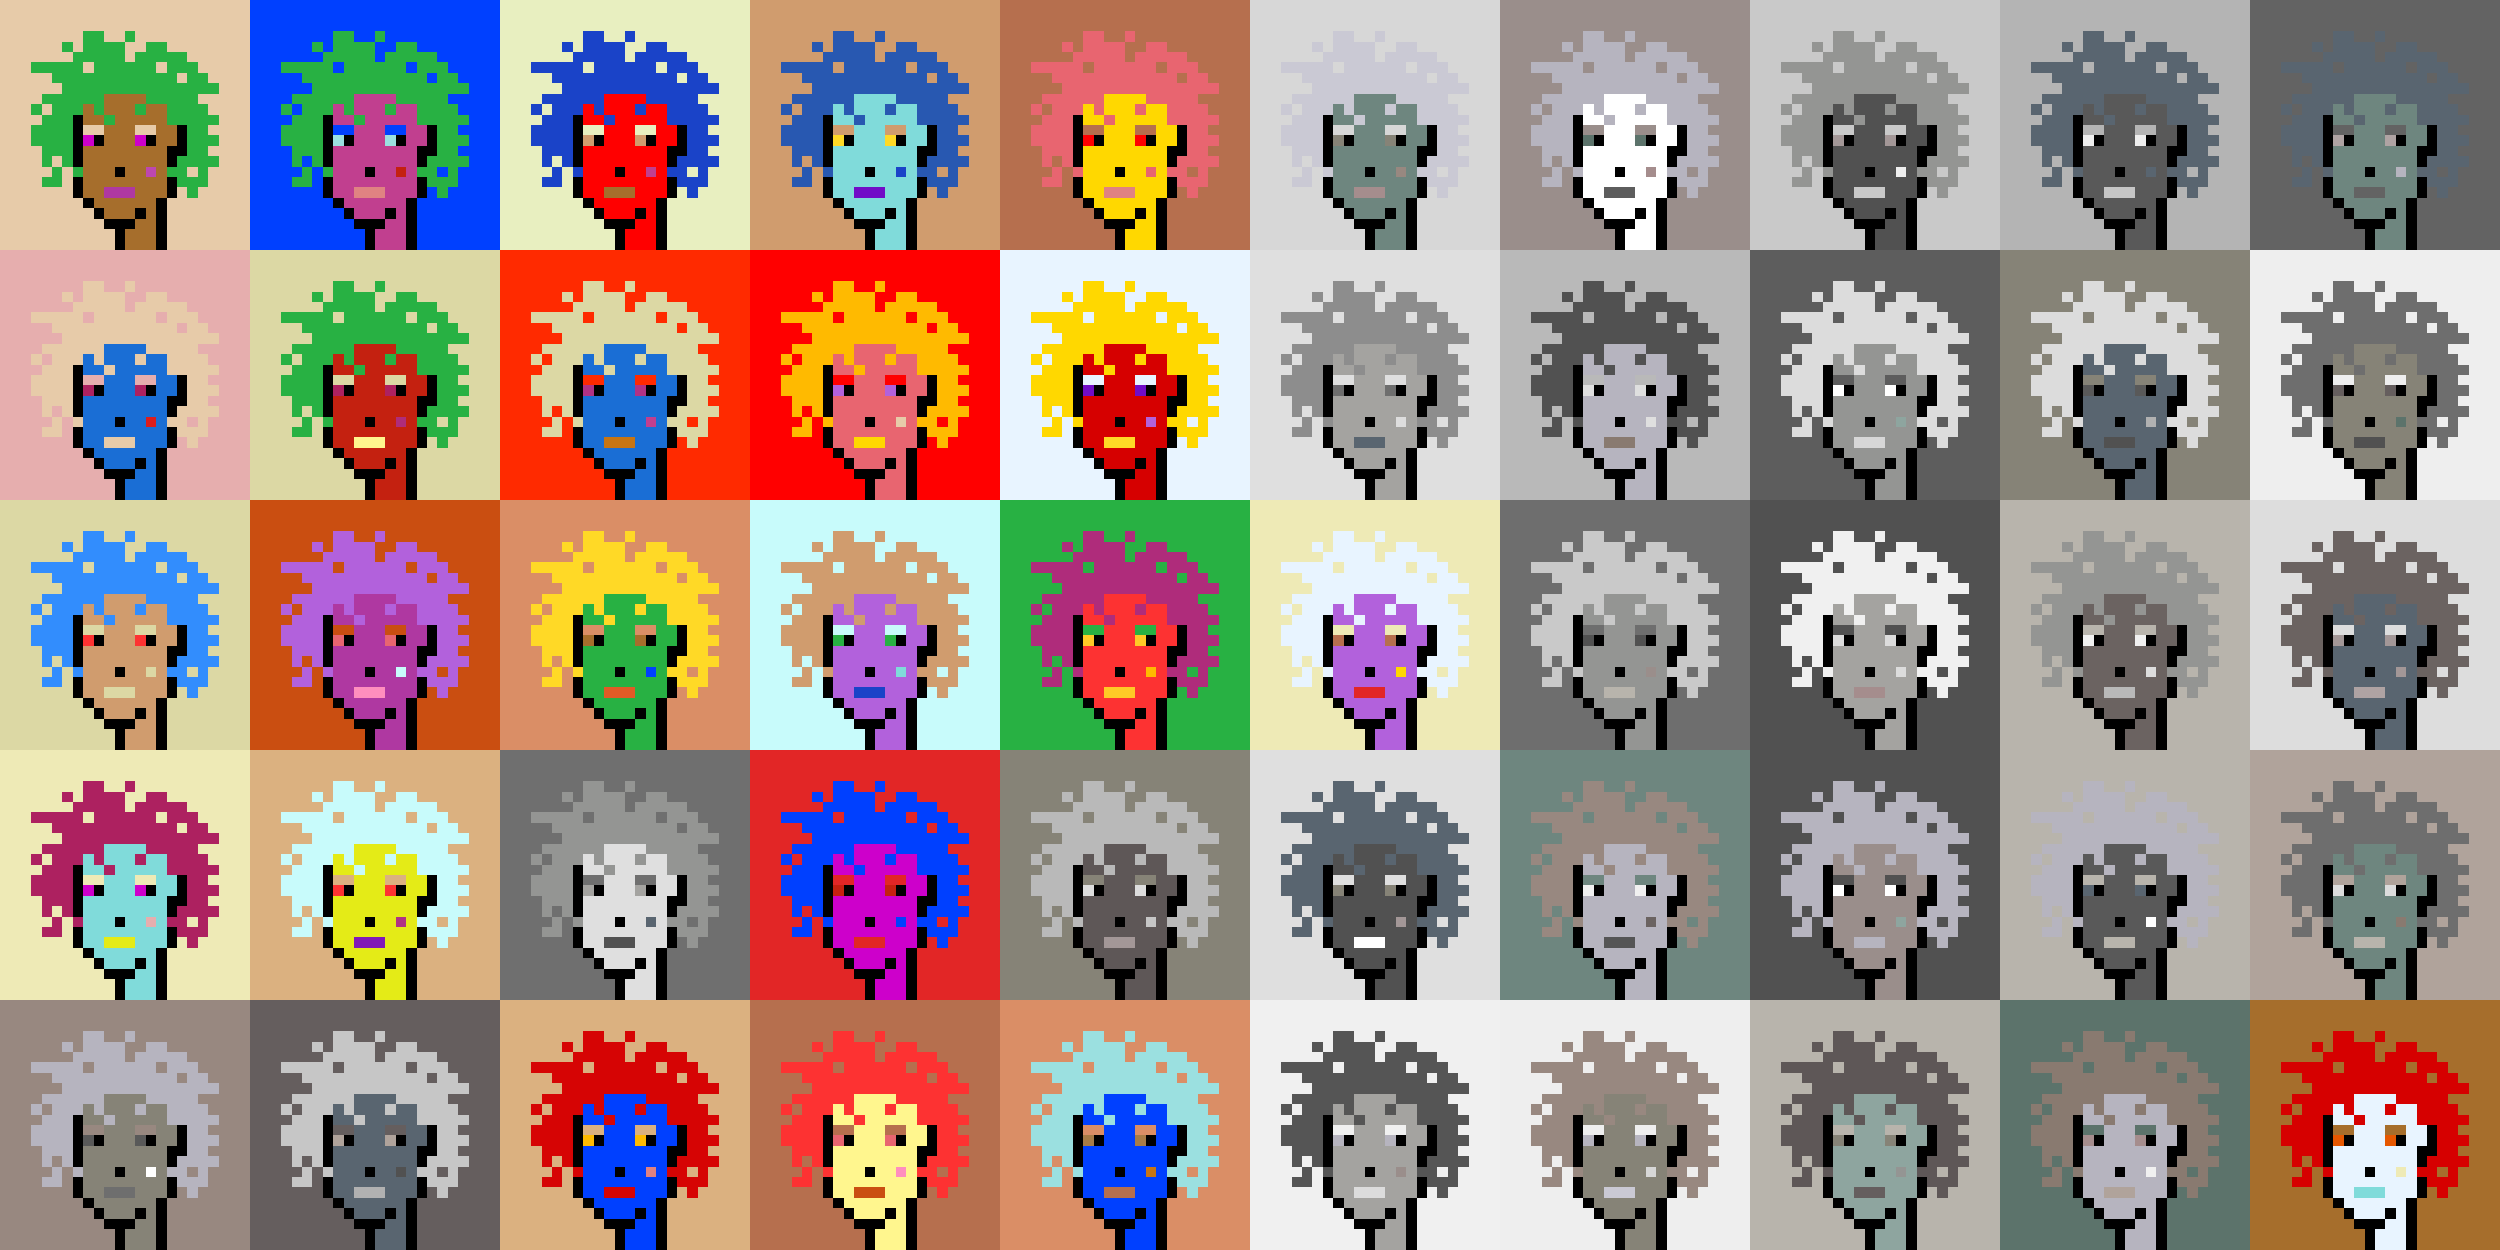 <svg shape-rendering="crispEdges" viewBox="0 0 240 120" xmlns="http://www.w3.org/2000/svg"><rect x="0" y="0" width="240" height="120" fill="#333333" stroke="none"/><style>rect{width:1px;height:1px}rect.bg{width:24px;height:24px}.c1{fill:#e7cba9}.c2{fill:#da8e66}.c3{fill:#ffd800}.c4{fill:#d60404}.c5{fill:#e86570}.c6{fill:#c77514}.c7{fill:#dc1d1d}.c8{fill:#ffc926}.c9{fill:#1a6ed5}.c10{fill:#d09c6e}.c11{fill:#fff68e}.c12{fill:#d29d60}.c13{fill:#80dbda}.c14{fill:#bd47b0}.c15{fill:#b261dc}.c16{fill:#0040ff}.c17{fill:#1a43c8}.c18{fill:#ff8ebe}.c19{fill:#c28946}.c20{fill:#a77c47}.c21{fill:#ffba00}.c22{fill:#ad2160}.c23{fill:#e25b26}.c24{fill:#c42110}.c25{fill:#b03285}.c26{fill:#ca4e11}.c27{fill:#c13f8f}.c28{fill:#e8efc0}.c29{fill:#b66f4e}.c30{fill:#9be0e0}.c31{fill:#e22626}.c32{fill:#2858b1}.c33{fill:#e8f4ff}.c34{fill:#28b143}.c35{fill:#8119b7}.c36{fill:#a66e2c}.c37{fill:#e4eb17}.c38{fill:#ff0000}.c39{fill:#328dfd}.c40{fill:#e08282}.c41{fill:#dcd8a4}.c42{fill:#d60000}.c43{fill:#cd00cb}.c44{fill:#710cc7}.c45{fill:#dbb180}.c46{fill:#ffd926}.c47{fill:#e6aeae}.c48{fill:#eeeab6}.c49{fill:#e65700}.c50{fill:#c8fbfb}.c51{fill:#af2c7b}.c52{fill:#af38a1}.c53{fill:#ff2a00}.c54{fill:#fd3232}.c55{fill:#a39797}.c56{fill:#ffffff}.c57{fill:#6f6f6f}.c58{fill:#afa3a3}.c59{fill:#655e5e}.c60{fill:#897a70}.c61{fill:#a58d8d}.c62{fill:#f0f0f0}.c63{fill:#949593}.c64{fill:#5c736b}.c65{fill:#596570}.c66{fill:#8d8d8d}.c67{fill:#8ea59f}.c68{fill:#5e5757}.c69{fill:#555555}.c70{fill:#595959}.c71{fill:#5d5d5d}.c72{fill:#b8b4ac}.c73{fill:#b1b1b1}.c74{fill:#b0a39b}.c75{fill:#d7d7d7}.c76{fill:#515151}.c77{fill:#b9b9b9}.c78{fill:#9a8e8b}.c79{fill:#636363}.c80{fill:#c6c6c6}.c81{fill:#dddddd}.c82{fill:#6b6361}.c83{fill:#b4b4b4}.c84{fill:#cac9d4}.c85{fill:#dcdcdc}.c86{fill:#6e867f}.c87{fill:#999999}.c88{fill:#dfdfdf}.c89{fill:#c9c9c9}.c90{fill:#988880}.c91{fill:#b6b4bf}.c92{fill:#868377}.c93{fill:#a4a3a0}.c94{fill:#eeeeee}.c95{fill:#6e6e6e}.c96{fill:#6e984d}.c97{fill:#fff68e}.c98{fill:#000000}.c99{fill:#711010}.c100{fill:#dbb180}.c101{fill:#917656}.c102{fill:#5c8539}.c103{fill:#638596}.c104{fill:#7b7b7b}.c105{fill:#d0d0d0}.c106{fill:#aeaeae}.c107{fill:#5e5e5e}.c108{fill:#727272}.c109{fill:#747474}.c110{fill:#373737}</style><defs><g id="h"><rect x="12" y="3"/><rect x="9" y="3"/><rect x="8" y="3"/><rect x="15" y="4"/><rect x="14" y="4"/><rect x="11" y="4"/><rect x="10" y="4"/><rect x="9" y="4"/><rect x="8" y="4"/><rect x="6" y="4"/><rect x="17" y="5"/><rect x="16" y="5"/><rect x="15" y="5"/><rect x="14" y="5"/><rect x="13" y="5"/><rect x="11" y="5"/><rect x="10" y="5"/><rect x="9" y="5"/><rect x="8" y="5"/><rect x="7" y="5"/><rect x="18" y="6"/><rect x="17" y="6"/><rect x="16" y="6"/><rect x="14" y="6"/><rect x="13" y="6"/><rect x="12" y="6"/><rect x="11" y="6"/><rect x="10" y="6"/><rect x="9" y="6"/><rect x="7" y="6"/><rect x="6" y="6"/><rect x="5" y="6"/><rect x="4" y="6"/><rect x="3" y="6"/><rect x="19" y="7"/><rect x="18" y="7"/><rect x="16" y="7"/><rect x="15" y="7"/><rect x="14" y="7"/><rect x="13" y="7"/><rect x="12" y="7"/><rect x="11" y="7"/><rect x="10" y="7"/><rect x="9" y="7"/><rect x="8" y="7"/><rect x="7" y="7"/><rect x="6" y="7"/><rect x="5" y="7"/><rect x="20" y="8"/><rect x="19" y="8"/><rect x="18" y="8"/><rect x="17" y="8"/><rect x="16" y="8"/><rect x="15" y="8"/><rect x="14" y="8"/><rect x="13" y="8"/><rect x="12" y="8"/><rect x="11" y="8"/><rect x="10" y="8"/><rect x="9" y="8"/><rect x="8" y="8"/><rect x="7" y="8"/><rect x="6" y="8"/><rect x="18" y="9"/><rect x="17" y="9"/><rect x="16" y="9"/><rect x="15" y="9"/><rect x="14" y="9"/><rect x="9" y="9"/><rect x="8" y="9"/><rect x="7" y="9"/><rect x="6" y="9"/><rect x="5" y="9"/><rect x="4" y="9"/><rect x="19" y="10"/><rect x="18" y="10"/><rect x="17" y="10"/><rect x="16" y="10"/><rect x="13" y="10"/><rect x="9" y="10"/><rect x="7" y="10"/><rect x="6" y="10"/><rect x="5" y="10"/><rect x="3" y="10"/><rect x="20" y="11"/><rect x="19" y="11"/><rect x="18" y="11"/><rect x="17" y="11"/><rect x="16" y="11"/><rect x="10" y="11"/><rect x="6" y="11"/><rect x="5" y="11"/><rect x="4" y="11"/><rect x="19" y="12"/><rect x="18" y="12"/><rect x="6" y="12"/><rect x="5" y="12"/><rect x="4" y="12"/><rect x="3" y="12"/><rect x="20" y="13"/><rect x="19" y="13"/><rect x="18" y="13"/><rect x="6" y="13"/><rect x="5" y="13"/><rect x="4" y="13"/><rect x="3" y="13"/><rect x="19" y="14"/><rect x="18" y="14"/><rect x="6" y="14"/><rect x="5" y="14"/><rect x="4" y="14"/><rect x="20" y="15"/><rect x="19" y="15"/><rect x="18" y="15"/><rect x="17" y="15"/><rect x="6" y="15"/><rect x="4" y="15"/><rect x="19" y="16"/><rect x="17" y="16"/><rect x="16" y="16"/><rect x="7" y="16"/><rect x="5" y="16"/><rect x="19" y="17"/><rect x="18" y="17"/><rect x="17" y="17"/><rect x="5" y="17"/><rect x="4" y="17"/><rect x="18" y="18"/></g><g id="s"><rect x="13" y="9"/> <rect x="12" y="9"/> <rect x="11" y="9"/> <rect x="10" y="9"/> <rect x="15" y="10"/> <rect x="14" y="10"/> <rect x="12" y="10"/> <rect x="11" y="10"/> <rect x="10" y="10"/> <rect x="8" y="10"/> <rect x="15" y="11"/> <rect x="14" y="11"/> <rect x="13" y="11"/> <rect x="12" y="11"/> <rect x="11" y="11"/> <rect x="9" y="11"/> <rect x="8" y="11"/> <rect x="16" y="12"/> <rect x="15" y="12"/> <rect x="12" y="12"/> <rect x="11" y="12"/> <rect x="10" y="12"/> <rect x="16" y="13"/> <rect x="15" y="13"/> <rect x="12" y="13"/> <rect x="11" y="13"/> <rect x="10" y="13"/> <rect x="15" y="14"/> <rect x="14" y="14"/> <rect x="13" y="14"/> <rect x="12" y="14"/> <rect x="11" y="14"/> <rect x="10" y="14"/> <rect x="9" y="14"/> <rect x="8" y="14"/> <rect x="15" y="15"/> <rect x="14" y="15"/> <rect x="13" y="15"/> <rect x="12" y="15"/> <rect x="11" y="15"/> <rect x="10" y="15"/> <rect x="9" y="15"/> <rect x="8" y="15"/> <rect x="15" y="16"/> <rect x="13" y="16"/> <rect x="12" y="16"/> <rect x="10" y="16"/> <rect x="9" y="16"/> <rect x="8" y="16"/> <rect x="15" y="17"/> <rect x="14" y="17"/> <rect x="13" y="17"/> <rect x="12" y="17"/> <rect x="11" y="17"/> <rect x="10" y="17"/> <rect x="9" y="17"/> <rect x="8" y="17"/> <rect x="15" y="18"/> <rect x="14" y="18"/> <rect x="13" y="18"/> <rect x="9" y="18"/> <rect x="8" y="18"/> <rect x="14" y="19"/> <rect x="13" y="19"/> <rect x="12" y="19"/> <rect x="11" y="19"/> <rect x="10" y="19"/> <rect x="9" y="19"/> <rect x="14" y="20"/> <rect x="12" y="20"/> <rect x="11" y="20"/> <rect x="10" y="20"/> <rect x="14" y="21"/> <rect x="13" y="21"/> <rect x="14" y="22"/> <rect x="13" y="22"/> <rect x="12" y="22"/> <rect x="14" y="23"/> <rect x="13" y="23"/> <rect x="12" y="23"/></g><g id="o"><rect x="7" y="11" /><rect x="17" y="12" /><rect x="7" y="12" /><rect x="17" y="13" /><rect x="14" y="13" /><rect x="9" y="13" /><rect x="7" y="13" /><rect x="17" y="14" /><rect x="16" y="14" /><rect x="7" y="14" /><rect x="16" y="15" /><rect x="7" y="15" /><rect x="11" y="16" /><rect x="16" y="17" /><rect x="7" y="17" /><rect x="16" y="18" /><rect x="7" y="18" /><rect x="15" y="19" /><rect x="8" y="19" /><rect x="15" y="20" /><rect x="13" y="20" /><rect x="9" y="20" /><rect x="15" y="21" /><rect x="12" y="21" /><rect x="11" y="21" /><rect x="10" y="21" /><rect x="15" y="22" /><rect x="11" y="22" /><rect x="15" y="23" /><rect x="11" y="23" /></g><g id="de"><rect x="14" y="12" /><rect x="13" y="12" /><rect x="9" y="12" /><rect x="8" y="12" /></g><g id="le"><rect x="13" y="13" /><rect x="8" y="13" /></g><g id="l"><rect x="12" y="18" /><rect x="11" y="18" /><rect x="10" y="18" /></g><g id="m"><rect x="14" y="16" /></g></defs><g transform="translate(0, 0)"><rect class="bg c1"></rect><use href="#h" class="c34" /><use href="#s" class="c36" /><use href="#de" class="c1" /><use href="#le" class="c43" /><use href="#m" class="c14" /><use href="#l" class="c52" /><use href="#o" fill="black" /></g><g transform="translate(24, 0)"><rect class="bg c16"></rect><use href="#h" class="c34" /><use href="#s" class="c27" /><use href="#de" class="c16" /><use href="#le" class="c30" /><use href="#m" class="c24" /><use href="#l" class="c40" /><use href="#o" fill="black" /></g><g transform="translate(48, 0)"><rect class="bg c28"></rect><use href="#h" class="c17" /><use href="#s" class="c38" /><use href="#de" class="c28" /><use href="#le" class="c10" /><use href="#m" class="c27" /><use href="#l" class="c36" /><use href="#o" fill="black" /></g><g transform="translate(72, 0)"><rect class="bg c10"></rect><use href="#h" class="c32" /><use href="#s" class="c13" /><use href="#de" class="c10" /><use href="#le" class="c46" /><use href="#m" class="c17" /><use href="#l" class="c44" /><use href="#o" fill="black" /></g><g transform="translate(96, 0)"><rect class="bg c29"></rect><use href="#h" class="c5" /><use href="#s" class="c3" /><use href="#de" class="c29" /><use href="#le" class="c38" /><use href="#m" class="c5" /><use href="#l" class="c40" /><use href="#o" fill="black" /></g><g transform="translate(120, 0)"><rect class="bg c75"></rect><use href="#h" class="c84" /><use href="#s" class="c86" /><use href="#de" class="c75" /><use href="#le" class="c92" /><use href="#m" class="c90" /><use href="#l" class="c61" /><use href="#o" fill="black" /></g><g transform="translate(144, 0)"><rect class="bg c78"></rect><use href="#h" class="c91" /><use href="#s" class="c56" /><use href="#de" class="c78" /><use href="#le" class="c64" /><use href="#m" class="c61" /><use href="#l" class="c71" /><use href="#o" fill="black" /></g><g transform="translate(168, 0)"><rect class="bg c89"></rect><use href="#h" class="c63" /><use href="#s" class="c76" /><use href="#de" class="c89" /><use href="#le" class="c55" /><use href="#m" class="c94" /><use href="#l" class="c89" /><use href="#o" fill="black" /></g><g transform="translate(192, 0)"><rect class="bg c83"></rect><use href="#h" class="c65" /><use href="#s" class="c70" /><use href="#de" class="c83" /><use href="#le" class="c94" /><use href="#m" class="c65" /><use href="#l" class="c80" /><use href="#o" fill="black" /></g><g transform="translate(216, 0)"><rect class="bg c79"></rect><use href="#h" class="c65" /><use href="#s" class="c86" /><use href="#de" class="c79" /><use href="#le" class="c58" /><use href="#m" class="c91" /><use href="#l" class="c79" /><use href="#o" fill="black" /></g><g transform="translate(0, 24)"><rect class="bg c47"></rect><use href="#h" class="c1" /><use href="#s" class="c9" /><use href="#de" class="c47" /><use href="#le" class="c22" /><use href="#m" class="c7" /><use href="#l" class="c1" /><use href="#o" fill="black" /></g><g transform="translate(24, 24)"><rect class="bg c41"></rect><use href="#h" class="c34" /><use href="#s" class="c24" /><use href="#de" class="c41" /><use href="#le" class="c22" /><use href="#m" class="c51" /><use href="#l" class="c11" /><use href="#o" fill="black" /></g><g transform="translate(48, 24)"><rect class="bg c53"></rect><use href="#h" class="c41" /><use href="#s" class="c9" /><use href="#de" class="c53" /><use href="#le" class="c25" /><use href="#m" class="c27" /><use href="#l" class="c6" /><use href="#o" fill="black" /></g><g transform="translate(72, 24)"><rect class="bg c38"></rect><use href="#h" class="c21" /><use href="#s" class="c5" /><use href="#de" class="c38" /><use href="#le" class="c15" /><use href="#m" class="c1" /><use href="#l" class="c3" /><use href="#o" fill="black" /></g><g transform="translate(96, 24)"><rect class="bg c33"></rect><use href="#h" class="c3" /><use href="#s" class="c42" /><use href="#de" class="c33" /><use href="#le" class="c44" /><use href="#m" class="c15" /><use href="#l" class="c46" /><use href="#o" fill="black" /></g><g transform="translate(120, 24)"><rect class="bg c88"></rect><use href="#h" class="c66" /><use href="#s" class="c93" /><use href="#de" class="c88" /><use href="#le" class="c95" /><use href="#m" class="c81" /><use href="#l" class="c65" /><use href="#o" fill="black" /></g><g transform="translate(144, 24)"><rect class="bg c77"></rect><use href="#h" class="c76" /><use href="#s" class="c91" /><use href="#de" class="c77" /><use href="#le" class="c88" /><use href="#m" class="c88" /><use href="#l" class="c60" /><use href="#o" fill="black" /></g><g transform="translate(168, 24)"><rect class="bg c71"></rect><use href="#h" class="c85" /><use href="#s" class="c63" /><use href="#de" class="c71" /><use href="#le" class="c56" /><use href="#m" class="c67" /><use href="#l" class="c75" /><use href="#o" fill="black" /></g><g transform="translate(192, 24)"><rect class="bg c92"></rect><use href="#h" class="c85" /><use href="#s" class="c65" /><use href="#de" class="c92" /><use href="#le" class="c70" /><use href="#m" class="c73" /><use href="#l" class="c76" /><use href="#o" fill="black" /></g><g transform="translate(216, 24)"><rect class="bg c94"></rect><use href="#h" class="c95" /><use href="#s" class="c92" /><use href="#de" class="c94" /><use href="#le" class="c59" /><use href="#m" class="c64" /><use href="#l" class="c76" /><use href="#o" fill="black" /></g><g transform="translate(0, 48)"><rect class="bg c41"></rect><use href="#h" class="c39" /><use href="#s" class="c10" /><use href="#de" class="c41" /><use href="#le" class="c54" /><use href="#m" class="c41" /><use href="#l" class="c41" /><use href="#o" fill="black" /></g><g transform="translate(24, 48)"><rect class="bg c26"></rect><use href="#h" class="c15" /><use href="#s" class="c52" /><use href="#de" class="c26" /><use href="#le" class="c5" /><use href="#m" class="c50" /><use href="#l" class="c18" /><use href="#o" fill="black" /></g><g transform="translate(48, 48)"><rect class="bg c2"></rect><use href="#h" class="c46" /><use href="#s" class="c34" /><use href="#de" class="c2" /><use href="#le" class="c36" /><use href="#m" class="c16" /><use href="#l" class="c23" /><use href="#o" fill="black" /></g><g transform="translate(72, 48)"><rect class="bg c50"></rect><use href="#h" class="c10" /><use href="#s" class="c15" /><use href="#de" class="c50" /><use href="#le" class="c34" /><use href="#m" class="c13" /><use href="#l" class="c17" /><use href="#o" fill="black" /></g><g transform="translate(96, 48)"><rect class="bg c34"></rect><use href="#h" class="c51" /><use href="#s" class="c54" /><use href="#de" class="c34" /><use href="#le" class="c8" /><use href="#m" class="c21" /><use href="#l" class="c8" /><use href="#o" fill="black" /></g><g transform="translate(120, 48)"><rect class="bg c48"></rect><use href="#h" class="c33" /><use href="#s" class="c15" /><use href="#de" class="c48" /><use href="#le" class="c29" /><use href="#m" class="c3" /><use href="#l" class="c31" /><use href="#o" fill="black" /></g><g transform="translate(144, 48)"><rect class="bg c95"></rect><use href="#h" class="c89" /><use href="#s" class="c63" /><use href="#de" class="c95" /><use href="#le" class="c76" /><use href="#m" class="c78" /><use href="#l" class="c72" /><use href="#o" fill="black" /></g><g transform="translate(168, 48)"><rect class="bg c76"></rect><use href="#h" class="c62" /><use href="#s" class="c93" /><use href="#de" class="c76" /><use href="#le" class="c85" /><use href="#m" class="c85" /><use href="#l" class="c61" /><use href="#o" fill="black" /></g><g transform="translate(192, 48)"><rect class="bg c72"></rect><use href="#h" class="c63" /><use href="#s" class="c82" /><use href="#de" class="c72" /><use href="#le" class="c62" /><use href="#m" class="c81" /><use href="#l" class="c77" /><use href="#o" fill="black" /></g><g transform="translate(216, 48)"><rect class="bg c81"></rect><use href="#h" class="c82" /><use href="#s" class="c65" /><use href="#de" class="c81" /><use href="#le" class="c55" /><use href="#m" class="c55" /><use href="#l" class="c58" /><use href="#o" fill="black" /></g><g transform="translate(0, 72)"><rect class="bg c48"></rect><use href="#h" class="c22" /><use href="#s" class="c13" /><use href="#de" class="c48" /><use href="#le" class="c43" /><use href="#m" class="c47" /><use href="#l" class="c37" /><use href="#o" fill="black" /></g><g transform="translate(24, 72)"><rect class="bg c45"></rect><use href="#h" class="c50" /><use href="#s" class="c37" /><use href="#de" class="c45" /><use href="#le" class="c54" /><use href="#m" class="c25" /><use href="#l" class="c35" /><use href="#o" fill="black" /></g><g transform="translate(48, 72)"><rect class="bg c57"></rect><use href="#h" class="c63" /><use href="#s" class="c88" /><use href="#de" class="c57" /><use href="#le" class="c93" /><use href="#m" class="c65" /><use href="#l" class="c76" /><use href="#o" fill="black" /></g><g transform="translate(72, 72)"><rect class="bg c31"></rect><use href="#h" class="c16" /><use href="#s" class="c43" /><use href="#de" class="c31" /><use href="#le" class="c24" /><use href="#m" class="c16" /><use href="#l" class="c31" /><use href="#o" fill="black" /></g><g transform="translate(96, 72)"><rect class="bg c92"></rect><use href="#h" class="c77" /><use href="#s" class="c68" /><use href="#de" class="c92" /><use href="#le" class="c81" /><use href="#m" class="c80" /><use href="#l" class="c55" /><use href="#o" fill="black" /></g><g transform="translate(120, 72)"><rect class="bg c88"></rect><use href="#h" class="c65" /><use href="#s" class="c76" /><use href="#de" class="c88" /><use href="#le" class="c92" /><use href="#m" class="c55" /><use href="#l" class="c56" /><use href="#o" fill="black" /></g><g transform="translate(144, 72)"><rect class="bg c86"></rect><use href="#h" class="c90" /><use href="#s" class="c91" /><use href="#de" class="c86" /><use href="#le" class="c62" /><use href="#m" class="c82" /><use href="#l" class="c69" /><use href="#o" fill="black" /></g><g transform="translate(168, 72)"><rect class="bg c76"></rect><use href="#h" class="c91" /><use href="#s" class="c78" /><use href="#de" class="c76" /><use href="#le" class="c56" /><use href="#m" class="c67" /><use href="#l" class="c91" /><use href="#o" fill="black" /></g><g transform="translate(192, 72)"><rect class="bg c72"></rect><use href="#h" class="c91" /><use href="#s" class="c70" /><use href="#de" class="c72" /><use href="#le" class="c65" /><use href="#m" class="c56" /><use href="#l" class="c72" /><use href="#o" fill="black" /></g><g transform="translate(216, 72)"><rect class="bg c74"></rect><use href="#h" class="c95" /><use href="#s" class="c86" /><use href="#de" class="c74" /><use href="#le" class="c85" /><use href="#m" class="c60" /><use href="#l" class="c72" /><use href="#o" fill="black" /></g><g transform="translate(0, 96)"><rect class="bg c90"></rect><use href="#h" class="c91" /><use href="#s" class="c92" /><use href="#de" class="c90" /><use href="#le" class="c70" /><use href="#m" class="c56" /><use href="#l" class="c95" /><use href="#o" fill="black" /></g><g transform="translate(24, 96)"><rect class="bg c59"></rect><use href="#h" class="c80" /><use href="#s" class="c65" /><use href="#de" class="c59" /><use href="#le" class="c74" /><use href="#m" class="c76" /><use href="#l" class="c73" /><use href="#o" fill="black" /></g><g transform="translate(48, 96)"><rect class="bg c45"></rect><use href="#h" class="c4" /><use href="#s" class="c16" /><use href="#de" class="c45" /><use href="#le" class="c21" /><use href="#m" class="c40" /><use href="#l" class="c4" /><use href="#o" fill="black" /></g><g transform="translate(72, 96)"><rect class="bg c29"></rect><use href="#h" class="c54" /><use href="#s" class="c11" /><use href="#de" class="c29" /><use href="#le" class="c5" /><use href="#m" class="c18" /><use href="#l" class="c26" /><use href="#o" fill="black" /></g><g transform="translate(96, 96)"><rect class="bg c2"></rect><use href="#h" class="c30" /><use href="#s" class="c16" /><use href="#de" class="c2" /><use href="#le" class="c20" /><use href="#m" class="c6" /><use href="#l" class="c29" /><use href="#o" fill="black" /></g><g transform="translate(120, 96)"><rect class="bg c62"></rect><use href="#h" class="c69" /><use href="#s" class="c93" /><use href="#de" class="c62" /><use href="#le" class="c91" /><use href="#m" class="c78" /><use href="#l" class="c85" /><use href="#o" fill="black" /></g><g transform="translate(144, 96)"><rect class="bg c94"></rect><use href="#h" class="c90" /><use href="#s" class="c92" /><use href="#de" class="c94" /><use href="#le" class="c91" /><use href="#m" class="c75" /><use href="#l" class="c84" /><use href="#o" fill="black" /></g><g transform="translate(168, 96)"><rect class="bg c72"></rect><use href="#h" class="c68" /><use href="#s" class="c67" /><use href="#de" class="c72" /><use href="#le" class="c92" /><use href="#m" class="c63" /><use href="#l" class="c59" /><use href="#o" fill="black" /></g><g transform="translate(192, 96)"><rect class="bg c64"></rect><use href="#h" class="c60" /><use href="#s" class="c91" /><use href="#de" class="c64" /><use href="#le" class="c61" /><use href="#m" class="c62" /><use href="#l" class="c74" /><use href="#o" fill="black" /></g><g transform="translate(216, 96)"><rect class="bg c36"></rect><use href="#h" class="c42" /><use href="#s" class="c33" /><use href="#de" class="c36" /><use href="#le" class="c49" /><use href="#m" class="c48" /><use href="#l" class="c13" /><use href="#o" fill="black" /></g></svg>